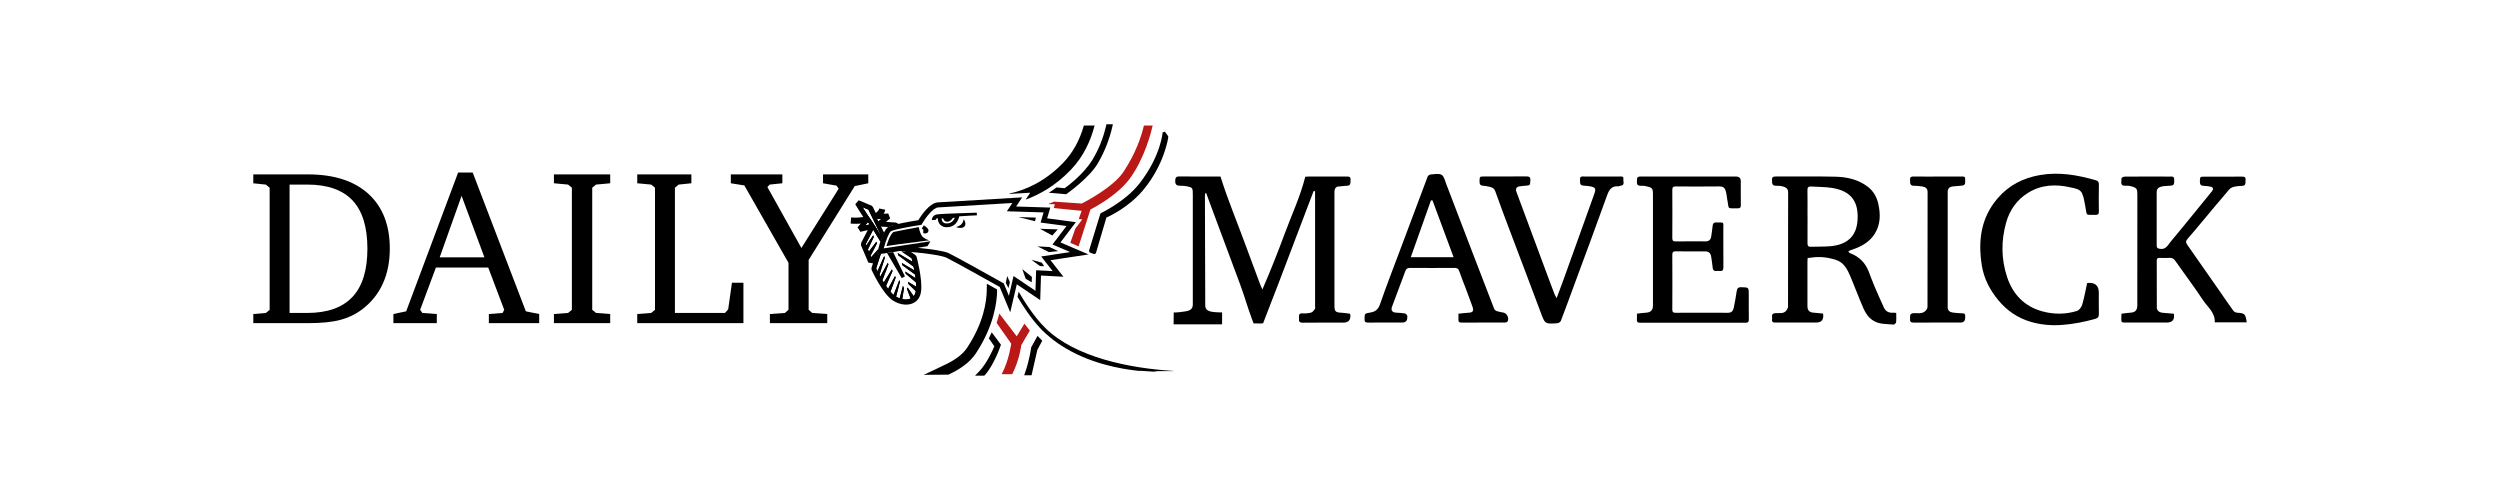 <?xml version="1.0" encoding="UTF-8"?> <svg xmlns="http://www.w3.org/2000/svg" id="Graphics" viewBox="0 0 1000 200"><defs><style>.cls-1{stroke:#000;stroke-miterlimit:10;}.cls-2{fill:#ba1717;}</style></defs><g><path d="M123.19,69.76c10.39,0,18.44,2.59,24.16,7.77,5.71,5.19,8.57,12.49,8.57,21.93,0,5.26-.93,9.92-2.79,14.01-1.86,4.09-4.63,7.51-8.29,10.29-2.6,1.96-5.53,3.37-8.79,4.22-3.26,.86-7.55,1.28-12.86,1.28h-21.87v-3.64l5.02-.43,1.52-1.25v-48.84l-1.52-1.26-5.02-.52v-3.55h21.87Zm-7.36,4.07v51.35h7.01c8.08,0,14.12-2.13,18.12-6.39,4-4.25,6-10.7,6-19.33s-1.98-15.06-5.95-19.29c-3.97-4.23-10.03-6.34-18.16-6.34h-7.01Z"></path><path d="M183.24,69.02h5.84l21.26,55.51,5.33,1.08v3.64h-20.13v-3.64l5.5-.43,.65-1.25-6.41-16.93h-20.91l-6.32,16.93,.91,1.25,5.76,.43v3.64h-17.36v-3.64l5.11-1.08,20.78-55.51Zm1.39,9.31l-8.75,24.59h17.88l-9.13-24.59Z"></path><polygon points="221.57 129.24 221.57 125.61 227.24 125.17 228.75 123.92 228.75 75.08 227.24 73.83 221.57 73.31 221.57 69.76 244.08 69.76 244.08 73.31 238.41 73.83 236.89 75.08 236.89 123.92 238.41 125.17 244.08 125.61 244.08 129.24 221.57 129.24"></polygon><polygon points="254.9 129.24 254.9 125.61 260.48 125.17 262 123.92 262 75.08 260.48 73.83 254.9 73.31 254.9 69.76 276.55 69.76 276.55 73.31 271.48 73.83 269.97 75.08 269.97 125.17 290.01 125.17 291.27 123.75 292.78 113.1 297.37 113.1 297.37 129.24 254.9 129.24"></polygon><polygon points="292.33 69.76 312.94 69.76 312.94 73.31 307.87 73.83 306.96 74.82 320.56 99.2 335.45 75.52 334.63 74.26 329.21 73.31 329.21 69.76 347.31 69.76 347.31 73.31 341.9 74.43 323.46 103.96 323.46 123.92 324.88 125.18 330.9 125.61 330.9 129.24 307.96 129.24 307.96 125.61 313.98 125.18 315.4 123.92 315.4 105.13 297.74 74.17 292.33 73.31 292.33 69.76"></polygon></g><g><path d="M525.47,76.36c-1.02,2.67-2.04,5.35-3.05,8.02-3.61,9.48-7.21,18.96-10.81,28.44-1.81,4.76-4.57,11.7-6.36,16.47-.18,.18-2.24,.06-3.82,.06,0,0-.47-1.23-.66-1.75-1.71-4.55-3-9.21-4.69-13.76-4.22-11.35-8.45-22.7-12.68-34.06-.31-.84-.61-1.68-.91-2.53l-.37,.02c-.05,.37-.15,.74-.15,1.12,0,14.61,.12,29.18,.13,43.79,0,1.69,1.13,2.42,3.51,2.64,.95,.08,2.21,.18,3.22,.14-.03,1.17,.07,4.78-.02,4.78h-3.17c-4.46,0-11.74,0-16.2,0,0,0,.02-.73,.03-2.66,0-.52,0-1.5,.02-2.09,1.5,.02,3.48-.23,4.84-.47,1.7-.3,2.79-.95,2.79-2.71,0-14.7,0-29.41,0-44.11,0-2.58-.1-2.74-2.57-3.23-.84-.17-1.73-.16-2.59-.18-1.25-.03-1.9-.43-1.87-1.89,.03-1.33,.27-1.86,1.75-1.83,5.05,.09,10.09,.03,15.14,.03h1.21c2.92,9.31,6.63,18.12,9.9,27.08,1.97,5.37,3.98,10.73,5.98,16.09,.25,.66,.5,1.25,.88,2.03,3.19-7.35,6.16-14.83,8.92-22.31,2.77-7.51,6.22-14.77,8.24-22.8,.16-.01,.63-.07,1.1-.07,5.14,0,10.29,.01,15.43-.02,1.01,0,1.69,.1,1.58,1.38-.09,1.1,.24,2.32-1.54,2.33-1.01,0-2.01,.24-3.02,.26-1.4,.03-1.81,.88-1.88,2.07-.02,.34,0,.68,0,1.02v44.4c0,2.55,.39,2.93,2.88,3.03,1.1,.05,2.19,.25,3.26,.38,.08,.11,.18,.18,.19,.27q.43,3.31-2.86,3.31c-5.39,0-10.77-.04-16.16,.03-1.29,.01-1.61-.49-1.49-1.62,.11-.97-.43-2.24,1.43-2.12,1.14,.07,2.34-.01,3.44-.32,.6-.17,1.1-.89,1.51-1.46,.19-.26,.05-.75,.05-1.14,0-14.8,0-29.6,0-44.4v-1.53c-.19-.03-.38-.06-.56-.09"></path><path d="M729.23,125.44q.56,3.58-2.79,3.58c-5.34,0-10.67-.01-16.01,0-.95,0-1.82,0-1.59-1.33,.16-.97-.67-2.32,1.43-2.45,1.42-.09,3.19,.42,4.3-1.08,.31-.42,.64-.98,.64-1.47,.03-15.28,.02-30.56,.04-45.84,0-1.43-.96-1.93-2-2.24-.91-.27-1.9-.33-2.86-.31-1.76,.02-1.49-1.16-1.58-2.28-.09-1.23,.48-1.43,1.54-1.42,7.96,.03,15.91-.12,23.86,.08,4.59,.12,9.08,1.09,12.88,4,2.33,1.78,3.66,4.19,4.26,7,.88,4.06,.87,8.04-1.39,11.73-1.79,2.92-4.51,4.68-7.61,5.91-.76,.3-1.55,.51-2.31,.82-.27,.11-.47,.37-.71,.56,.23,.19,.44,.47,.7,.57,3.6,1.34,6.08,3.8,7.46,7.37,.76,1.97,1.49,3.96,2.31,5.9,1.2,2.83,2.46,5.63,3.73,8.43,.72,1.59,2,2.26,3.74,2.11,.33-.03,.66,.05,1.22,.1,0,1.26,.08,2.51-.05,3.74-.04,.35-.7,.94-1.03,.91-2.84-.29-5.78,.01-8.35-1.74-1.78-1.21-2.88-2.9-3.68-4.73-1.82-4.13-3.36-8.39-5.12-12.54-1.23-2.9-2.59-5.82-5.94-6.88-3.2-1.01-6.47-1.43-9.82-.89-.43,.07-.86,.1-1.44,.16-.03,.48-.08,.95-.08,1.42,0,5.97,0,11.93,0,17.9,0,1.63,.82,2.44,2.45,2.54,1.24,.08,2.48,.24,3.79,.37m-6.2-38.88c0,3.59,.02,7.18-.02,10.77,0,.98,.29,1.42,1.33,1.38,2.56-.1,5.14,0,7.69-.21,6.79-.56,10.45-3.96,10.96-10.02,.67-7.82-2.55-12.12-10.23-13.32-2.71-.42-5.5-.35-8.26-.55-1.14-.08-1.53,.33-1.51,1.49,.06,3.49,.02,6.98,.02,10.47"></path><path d="M869.42,125.42c.12,.21,.16,.24,.17,.29q.41,3.31-2.87,3.31c-5.43,0-10.87,0-16.3,0-1.9,0-1.91,0-1.9-1.89,0-.52,.04-1.05,.07-1.64,1.23-.15,2.36-.35,3.5-.41,1.97-.1,2.83-.95,2.83-2.95,0-14.65-.02-29.31,.02-43.96,0-2.61-.01-3.13-3.13-3.81-.33-.07-.68-.07-1.01-.06-2.59,.09-2.36-.5-2.2-3,.02-.25,.84-.65,1.29-.65,5.09-.05,10.19-.03,15.28-.03,1.12,0,2.23,.04,3.35,0,.9-.04,1.15,.34,1.17,1.2,.04,2.26-.11,2.43-2.4,2.51-.96,.03-1.94,.09-2.86,.34-1.02,.28-1.76,.88-1.76,2.16,.03,7.13,.03,14.26,0,21.4,0,.95,.35,1.12,1.25,1.29,2.41,.45,3.19-1.47,4.3-2.79,3.87-4.61,7.65-9.31,11.46-13.97,1.71-2.09,3.43-4.17,5.11-6.28,.75-.94,.44-1.65-.79-1.86-.8-.14-1.62-.26-2.43-.27-1.13-.02-1.65-.43-1.62-1.65,.05-2.03-.02-2.04,2.07-2.04,4.9,0,9.8,.01,14.7-.01,.95,0,1.63,.08,1.5,1.3-.11,1.04,.37,2.35-1.44,2.4-1.06,.03-2.13,.1-3.15,.35-.69,.17-1.47,.53-1.92,1.06-3.55,4.13-7.03,8.32-10.53,12.5-2.05,2.44-4.05,4.92-6.17,7.29-.79,.89-.69,1.53-.08,2.4,4.29,6.11,8.56,12.23,12.83,18.36,1.84,2.65,3.64,5.33,5.54,7.94,.31,.43,.98,.79,1.51,.83,3.14,.22,3.35,.38,3.88,3.86h-12.78c.19-3.94-2.91-6.15-4.77-8.97-3.5-5.3-7.34-10.38-10.99-15.58-.59-.84-1.18-1.3-2.23-1.24-1.35,.07-2.72,.05-4.07,0-.77-.02-1.15,.19-1.15,1.06,.02,6.31,0,12.61,.03,18.92,0,1.1,1.08,1.9,2.41,1.99,1.44,.09,2.87,.24,4.3,.36"></path><path d="M654.78,125.47c1.41-.16,2.55-.34,3.7-.4,1.75-.09,2.7-1.02,2.7-2.79,0-14.75,0-29.5,0-44.25,0-2.75-.18-2.99-2.83-3.56-.42-.09-.86-.18-1.28-.16-2.61,.09-2.35-.52-2.24-3,0-.24,.44-.55,.73-.65,.35-.12,.77-.04,1.16-.04,12.57,0,25.13,0,37.7,0q1.9,0,1.9,1.9c0,3.15-.03,6.31,.02,9.46,.01,.98-.26,1.38-1.31,1.36-4.47-.09-3.3,.56-4.14-3.61-.15-.75-.2-1.53-.34-2.28-.52-2.7-1.23-2.91-3.58-2.88-5.53,.07-11.06,.06-16.59,0-1.18-.01-1.47,.38-1.46,1.5,.05,6.36,.04,12.71,0,19.07,0,1.05,.25,1.45,1.37,1.43,3.98-.06,7.96-.03,11.94-.02,1.32,0,2.06-.65,2.25-1.94,.21-1.43,.43-2.85,.58-4.28,.09-.93,.45-1.38,1.46-1.36,3.4,.07,2.78-.32,2.81,2.74,.04,5.05-.02,10.09,.03,15.14,.01,1.21-.36,1.69-1.56,1.54-.43-.06-.88-.04-1.31,0-1.03,.09-1.33-.48-1.43-1.38-.15-1.43-.35-2.86-.58-4.28-.24-1.54-.99-2.18-2.51-2.18-3.88,0-7.76,.03-11.64-.02-1.08-.02-1.42,.32-1.41,1.41,.04,7.28,.04,14.56,0,21.83,0,1.01,.29,1.35,1.32,1.34,6.99-.04,13.97-.04,20.96,0,1.4,0,2.04-.77,2.29-1.95,.44-2.16,.85-4.34,1.16-6.52,.17-1.17,.48-1.8,1.86-1.76,3,.08,3,0,3,3.01,0,3.25-.03,6.5,.02,9.75,.01,1.02-.21,1.46-1.35,1.46-14.02-.03-28.05-.03-42.07,0-.99,0-1.44-.28-1.35-1.31,.06-.71,.01-1.43,.01-2.25"></path><path d="M583.4,125.47c1.56-.15,2.9-.32,4.24-.4,1.43-.08,1.93-.73,1.42-2.2-.92-2.63-1.92-5.23-2.9-7.84-.81-2.16-1.71-4.29-2.42-6.48-.35-1.08-.91-1.4-1.99-1.39-5.92,.04-11.84,.05-17.75,0-1,0-1.51,.34-1.84,1.21-1.77,4.77-3.58,9.54-5.35,14.31-.54,1.45,.09,2.3,1.62,2.38,1.2,.06,2.41,.14,3.6,.33,.33,.05,.64,.5,.86,.84,.11,.17,.03,.47,.03,.71q.02,2.08-2.01,2.08c-4.56,0-9.12-.03-13.68,.02-1.08,.01-1.43-.31-1.41-1.4,.04-2.15-.04-2.25,2.17-2.6,2.07-.32,3.26-1.16,4.01-3.32,2.58-7.45,5.45-14.79,8.21-22.17,3.6-9.63,7.2-19.26,10.84-28.88,.15-.4,.76-.85,1.18-.88,1.5-.09,3.29-.51,4.42,.15,1,.58,1.35,2.39,1.86,3.7,3.46,8.97,6.88,17.95,10.31,26.92,2.94,7.67,5.88,15.34,8.86,23,.15,.39,.65,.76,1.07,.9,.86,.28,1.77,.43,2.67,.59,1.43,.26,2.39,2.42,1.54,3.63-.17,.24-.67,.32-1.03,.33-5.77,.02-11.54,0-17.32,.03-.96,0-1.31-.33-1.24-1.27,.06-.72,0-1.44,0-2.3m-10.37-45.3l-.61-.03c-2.68,7.55-5.36,15.09-8.08,22.75h17.13c-2.87-7.72-5.65-15.22-8.43-22.72"></path><path d="M834.83,113.3c.17-.08,.22-.11,.26-.11q4.44-.42,4.44,3.95c0,2.81-.05,5.63,.02,8.44,.03,1.12-.37,1.66-1.43,1.96-4.36,1.22-8.76,2.1-13.31,2.43-4.29,.32-8.46-.05-12.55-1.25-5.18-1.52-9.46-4.45-12.91-8.61-3.39-4.09-5.78-8.67-6.62-13.91-1.56-9.8-.45-19.01,6.34-26.9,4.51-5.24,10.23-8.13,16.97-9.29,7.61-1.31,14.94-.01,22.22,2.07,.92,.26,1.31,.67,1.29,1.7-.07,3.59-.06,7.18,0,10.77,.02,1.08-.33,1.43-1.41,1.41-4.28-.1-3.19,.58-4.05-3.57-.36-1.72-.55-3.54-1.29-5.1-.84-1.75-2.93-1.96-4.6-2.34-5.87-1.35-11.65-1.11-16.92,2.14-4.54,2.8-7.46,6.96-8.87,12.08-2,7.24-1.94,14.51,.43,21.64,2.31,6.95,6.89,11.76,14.09,13.73,4.61,1.26,9.28,1.25,13.84-.16,.89-.28,1.81-1.52,2.1-2.49,.82-2.8,1.33-5.7,1.96-8.58"></path><path d="M622.65,119.28c1.06-2.85,2.01-5.34,2.91-7.85,4.07-11.31,8.11-22.62,12.18-33.93,.73-2.02,.45-2.59-1.69-2.97-.8-.15-1.62-.18-2.43-.26-1.51-.14-1.63-.46-1.63-2.53,0-1.36,.86-1.14,1.65-1.14,4.75,0,9.51,0,14.26,0,.71,0,1.63-.17,1.45,1.01-.16,.98,.8,2.51-1.2,2.69-.28,.03-.56,.24-.83,.22-2.8-.21-3.73,1.51-4.57,3.86-4.24,11.86-8.66,23.65-13.01,35.46-1.78,4.83-3.54,9.66-5.38,14.46-.17,.44-.83,.94-1.3,.98-5.14,.39-5.06,.33-6.85-4.49-3.85-10.36-7.81-20.68-11.71-31.03-2.15-5.71-4.33-11.41-6.36-17.17-.55-1.57-1.69-1.75-2.95-2-.61-.12-1.23-.27-1.85-.29-1.18-.04-1.57-.59-1.53-1.75,.06-1.95,0-1.96,2-1.96,5.53,0,11.06,.02,16.59-.02,1.12,0,1.82,.08,1.75,1.52-.11,1.99-.12,2.1-1.83,2.19-.91,.05-1.83,.14-2.72,.31-1.03,.19-1.44,1.06-1.07,2.05,4.2,11.31,8.4,22.61,12.6,33.92,.87,2.34,1.74,4.69,2.64,7.02,.18,.47,.47,.91,.88,1.69"></path><path d="M775.17,70.61c3.15,0,6.31,0,9.46,0,.74,0,1.54-.11,1.43,1.05-.1,1.01,.5,2.37-1.22,2.58-1.24,.15-2.5,.21-3.74,.34-1.29,.13-2.02,.84-2.02,2.17,0,15.38,0,30.76,0,46.14,0,1.41,.88,1.98,2.08,2.14,1.29,.17,2.59,.26,3.89,.3,.74,.02,1.08,.29,1.02,1.04-.02,.24,0,.49,0,.73q0,1.92-1.87,1.92c-6.21,0-12.42-.03-18.63,.03-1.21,0-1.67-.35-1.55-1.56,.1-1.03-.37-2.13,1.52-2.23,1.54-.08,3.35,.41,4.66-.92,.39-.4,.8-1,.8-1.51,.04-15.33,.03-30.66,.04-46,0-1.41-.82-2.02-2.01-2.22-1.14-.19-2.3-.31-3.45-.3-1.76,0-1.48-1.19-1.56-2.3-.1-1.25,.51-1.43,1.55-1.41,3.2,.05,6.4,.02,9.61,.02"></path></g><polygon points="356.47 100.77 356.07 100.84 356.48 100.78 356.47 100.77"></polygon><g><path d="M366.53,102.57l-.37-.57-2.33-1.61h-.13c-.79-.07-1.46-.12-2.06-.16l.72,.49c-.65-.05-1.24-.09-1.7-.12l3.98,2.68c.07,.28,.2,.78,.35,1.43l-5.89-3.49,.2,.89,6.13,4.57c.1,.46,.19,.95,.29,1.46l-4.98-2.95,.2,.89,5.07,3.72c.07,.48,.14,.97,.2,1.45l-4.11-2.64,.2,.89,4.08,3.43c.04,.59,.07,1.17,.07,1.72l-3.27-1.94,.2,.89,2.95,2.87c-.14,.8-.42,1.48-.84,2l-2.44-3.44-.28,.42,1.48,3.97c-.94,.43-2.12,.49-3.35,.22l.69-4.27-.4-1.09-1.31,5.06c-.48-.18-.97-.4-1.44-.68l1.55-5.98-.25-.63-2.29,5.91c-.42-.35-.84-.78-1.26-1.26l2.09-5.66-.25-.63-2.79,5.12c-.28-.37-.55-.76-.82-1.16l2.6-5.99-.26-.63-3.25,5.22c-.19-.3-.37-.6-.54-.9l2.41-6.31-.26-.63-2.99,5.48c-.12-.22-.23-.42-.34-.63l2.16-6.91-.25-.63-2.69,6.01v.05c-.24-.5-.43-.89-.54-1.12l1.86-5.82-1.49,.22,.34-1.45c.04-.19,.1-.43,.17-.7l-2.86,3.23-.25-.58,2.57-4.95-.26-.63-3.01,3.94-.36-.85,2.35-5.03-.25-.63-2.78,4.05-.22-.52,3-5.77c.83,1.33,1.84,3,2.92,4.79,.38-1.2,.85-2.46,1.39-3.54l-1.27-2.61,3.13,.18s.06-.04,.1-.06c.4-.21,1.13-.44,1.95-.66h0l.2,.54c.32-.09,.68-.18,1.1-.28l1.25-.3-1.65-.93-4.02-.28,1.69-1.38-.78-1.98-1.85,.12c.28-.4,.45-.78,.53-1.13l.1-.49-2.41-.5-.11,.48c-.04,.18-.48,.71-1.22,1.35l-1.19-2.45-.49-.5-5.16-2.16-1.15,1.32-.22,.3,.19,.31c.26,.43,1.53,2.55,3,4.78-1.26,.18-2.86,.32-4.35,.19l-.5-.04-.21,2.46,.5,.04c1.24,.1,2.5,.05,3.56-.04l-1.27,1.5,1.11,1.81,2.96-.7-2.65,5.1-.08,.95,2.96,6.95,1.77,.29,.12-.13-.65,2.02,.04,.62,.04,.17c.04,.1,4.39,9.58,8.53,12.21,1.52,.97,3.17,1.53,4.78,1.62,.15,0,.29,.01,.44,.01,1.04,0,2.02-.21,2.86-.61,1.27-.6,2.84-1.93,3.17-4.79,.57-5.02-1.75-13.54-1.85-13.9Zm-13.9-15.08l-1.34,1.09-.47-.97,1.81-.12Zm-7.61-4.61l2.34,.96,5.23,10.75c-1.7-2.82-3.16-5.17-3.86-6.14-1.31-1.8-2.74-4.02-3.7-5.58Zm1.06,7.3l1.12-1.32c.11,.16,.22,.31,.33,.47,.09,.12,.19,.27,.31,.44l-1.76,.41Z"></path><path d="M396.69,132.91l-1.15,2.44,2.2,3.17c-.53,1.25-3.01,6.88-5.99,9.95l-.25,.26c-.12,.12-.25,.25-.37,.38l-1.12,1.17,3.71-.02,.37-.38c3.62-4.14,6.1-11.44,6.21-11.75l.08-.25-3.69-4.96Z"></path><path class="cls-1" d="M412.97,139.07s-.71,5.32-2.59,10.54h1.84l2.25-9.84,1.82-3.4-1.17-1.19-2.15,3.88Z"></path><polygon points="407.33 86.82 414.34 87.04 414 88.48 407.33 86.82"></polygon><path d="M442.57,49.72l-.09,.39c-1.14,5.04-3,9.7-5.52,13.82-3.61,5.91-10.07,10.61-11.13,11.36l-3.17-.33-.15,.11c-.6,.44-1.19,.85-1.78,1.24l-1.2,.79,6.92,.6,.15-.11c.37-.26,9.17-6.48,12.56-12.31,2.72-4.68,4.69-9.71,5.86-14.96l.13-.61h-2.59Z"></path><polygon points="423.1 91.75 415.99 91.52 420.91 94.21 423.1 91.75"></polygon><polygon points="415.03 98.55 419.57 100.84 423.25 100.45 419.84 98.82 415.03 98.55"></polygon><polygon points="410.28 111.53 412.68 112.91 412.75 110.76 408.92 107.67 410.28 111.53"></polygon><polygon points="415.98 106.43 417.66 106.48 416.73 105.06 412.58 103.92 415.98 106.43"></polygon><polygon points="403.95 112.85 402.88 110.41 402.33 113.18 403.4 115.24 403.95 112.85"></polygon><path d="M369.3,93.28l.68,.09s.09,0,.13,0c.57,.02,1.18-.32,1.28-1.04,.04-.28,.13-.93-1.87-2.19l-.81,1.29c.21,.13,.44,.29,.63,.44l-.05,1.41Z"></path><path d="M368.79,94.4c-.96-1.39-1.28-3.56-1.28-3.56,0,0-8.49,1.54-9.94,1.91-1.45,.38-3.01,5.71-3.01,5.71,0,0,1.93-.38,5.43-.83,4.2-.54,11.62-1.49,11.62-1.49,0,0-2.14-.75-2.83-1.73"></path><path d="M435.43,101.78l-11.25-4.81,6.17-8.11-11.5-1.52,1.27-4.31-13.67-.43,2.42-3.66-2.02,.12c-.29,.02-28.46,1.66-31.75,1.89-3.31,.23-6.73,5.38-7.78,7.12-2.46,.39-9.98,1.64-11.84,2.61-2.22,1.16-3.89,7.69-4.35,9.67l-.34,1.45,5.79-.86,.26-.04h0l2.94-.51c3.12,.22,14.96,1.14,18.61,2.61,.08,.03,.16,.07,.24,.1,1.95,.89,18.94,10.38,21.25,11.67l4.21,10.14,2.63-11.19,9.37,6.32,.31-9.83,8.97,.48-5.17-6.62,15.22-2.3Zm-14.38,6.66l-6.6-.35-.26,8.23-8.77-5.91-1.86,7.93-2.07-4.99-.31-.17c-.19-.11-19.5-10.92-21.7-11.92-.08-.04-.17-.07-.26-.11-1.83-.73-5.87-1.4-12.05-2.01l-.55,.08,4.17-.72,.2-.03,1.18-1.96-18.68,2.84c.98-3.62,2.2-6.49,2.94-6.88,1.33-.7,7.87-1.89,11.67-2.47l.48-.08,.24-.42c1.41-2.45,4.41-6.39,6.42-6.53,2.79-.2,24.19-1.45,29.7-1.77l-2.19,3.31,14.68,.46-1.19,4.06,10.38,1.37-5.63,7.4,7.09,3.03-11.6,1.76,4.57,5.84Z"></path><path d="M375.1,87.24c0,.23,.03,.49,.09,.78h0c.01,.06,.02,.12,.04,.18h0c.01,.06,.03,.12,.04,.18h0c.01,.06,.03,.11,.04,.16v.05s.04,.08,.06,.13l.02,.05c.02,.05,.04,.11,.07,.16l.02,.03s.04,.09,.06,.13l.03,.06s.04,.08,.06,.11c0,.02,.02,.03,.03,.05,.03,.05,.06,.1,.1,.16v.02s.08,.09,.11,.14l.04,.05s.06,.07,.09,.11c.01,.01,.02,.03,.04,.04,.04,.05,.09,.1,.14,.14,.37,.36,.82,.62,1.34,.77h0c.31,.09,.65,.14,1.02,.15,.31,0,.64,0,.98-.06h.04c.08-.02,.15-.03,.22-.04,.03,0,.06-.01,.09-.02,.05-.01,.11-.02,.16-.04,.03,0,.06-.02,.09-.03,.05-.01,.1-.03,.15-.04,.03,0,.06-.02,.09-.03,.05-.02,.1-.03,.14-.05,.03-.01,.06-.02,.09-.03,.05-.02,.09-.04,.14-.05,.03-.01,.05-.02,.08-.04,.04-.02,.09-.04,.13-.06,.03-.01,.05-.03,.08-.04,.04-.02,.09-.04,.13-.07,.02-.01,.05-.03,.07-.04,.04-.02,.08-.05,.12-.07,.02-.01,.05-.03,.07-.04,.04-.03,.08-.05,.12-.08,.02-.02,.04-.03,.07-.05,.04-.03,.08-.06,.11-.08,.02-.02,.04-.03,.06-.05,.04-.03,.07-.06,.11-.09l.06-.05s.07-.06,.1-.09c.02-.02,.04-.04,.06-.06,.03-.03,.06-.06,.09-.09,.02-.02,.04-.04,.06-.06,.03-.03,.06-.06,.08-.09,.02-.02,.04-.05,.06-.07,.02-.03,.05-.06,.07-.09,.02-.03,.04-.05,.06-.08,.02-.03,.04-.05,.06-.08,.02-.03,.04-.06,.07-.09,.02-.02,.04-.05,.05-.07,.02-.03,.05-.06,.07-.1,.01-.02,.03-.04,.04-.06,.02-.04,.05-.07,.07-.11l.03-.05s.05-.08,.07-.12l.02-.04s.05-.09,.08-.14v-.02c.34-.61,.53-1.22,.62-1.69,1.53-.1,3.06-.2,4.39-.27h0c.29-.02,.57-.03,.84-.04h.03c.13,0,.25-.01,.37-.02h.04c.12,0,.24-.01,.36-.02h0c.11,0,.22,0,.33-.01h.06c.1,0,.2,0,.3-.01h.05c.1,0,.19,0,.28-.01l-.02-.44-.04-.64c-.57,.02-14.1,.41-15.74,.66-1.8,.27-2.24,1.62-2.21,2.29l1.52-.05s0-.55,.83-.72m4.2,2.08c-.44,.06-.82,.06-1.15,0-.38-.07-.69-.21-.92-.44-.43-.42-.56-1.04-.6-1.5l.67-.03h0s.01,.06,.02,.08v.03s.03,.07,.04,.11c0,.03,.02,.05,.03,.08l.02,.05s.03,.06,.04,.09l.02,.04s.05,.09,.07,.13l.02,.03s.05,.07,.08,.11l.03,.03c.07,.09,.15,.17,.25,.24l.03,.02s.09,.06,.13,.08l.03,.02c.06,.03,.12,.06,.18,.08h.04c.05,.03,.11,.04,.17,.06,.02,0,.04,0,.06,.01,.08,.01,.16,.02,.24,.03h0c.06,0,.12,0,.18,0,.02,0,.03,0,.05,0,.06,0,.11-.01,.16-.02h.02c.06-.01,.11-.03,.17-.04h.05s.1-.05,.14-.06h.03c.05-.03,.1-.05,.16-.08l.05-.02s.08-.04,.12-.07l.03-.02s.1-.06,.14-.09l.04-.03s.07-.05,.11-.08l.03-.02s.09-.07,.13-.11l.03-.03s.07-.06,.1-.1l.02-.02s.08-.08,.12-.12l.02-.02s.07-.07,.1-.11h0c.15-.18,.28-.35,.37-.48l.76-.04v.02c-.37,.85-1.12,1.98-2.65,2.19"></path><path d="M385.48,87.65h0s-.05,.62-.4,1.3c-.12,.23-.27,.46-.47,.69-.66,.75-2.19,1.21-2.19,1.21,0,0,.52,.2,1.18,.29,.07,0,.14,.02,.21,.02,.05,0,.1,0,.16,.01,.23,.01,.46,0,.68-.03,.09-.01,.18-.03,.27-.06,.07-.02,.14-.04,.21-.07,.04-.01,.07-.03,.1-.04,.08-.04,.16-.08,.24-.13,.09-.06,.18-.14,.27-.22,.17-.19,.28-.39,.35-.59,.05-.16,.08-.33,.08-.5,.01-.96-.69-1.88-.69-1.88"></path><path d="M361.98,110.56l-4.72-9.71-.4,.06-.26,.04-1.78,.26c3.03,5.14,5.81,9.95,5.87,10.04l1.29-.69Z"></path><polygon points="357.25 100.84 356.86 100.91 357.26 100.85 357.25 100.84"></polygon><path d="M365.68,102.22l-2.09-1.41c-1.18-.09-2.2-.16-2.94-.21l3.98,2.68c.07,.28,.2,.78,.35,1.43l-5.89-3.49,.2,.89,6.13,4.57c.1,.46,.19,.95,.29,1.46l-4.98-2.95,.2,.89,5.07,3.72c.07,.48,.14,.97,.2,1.45l-4.11-2.64,.2,.89,4.08,3.43c.04,.59,.07,1.17,.07,1.72l-3.27-1.94,.2,.89,2.95,2.87c-.14,.8-.42,1.48-.84,2l-2.44-3.44-.28,.42,1.48,3.97c-.94,.43-2.12,.49-3.35,.22l.69-4.27-.4-1.09-1.31,5.06c-.48-.18-.97-.4-1.44-.68l1.55-5.98-.25-.63-2.29,5.91c-.42-.35-.84-.78-1.26-1.26l2.09-5.66-.25-.63-2.79,5.12c-.28-.37-.55-.76-.82-1.16l2.6-5.99-.26-.63-3.25,5.22c-.19-.3-.37-.6-.54-.9l2.41-6.31-.26-.63-2.99,5.48c-.12-.22-.23-.42-.34-.63l2.16-6.91-.25-.63-2.69,6.01v.05c-.24-.5-.43-.89-.54-1.12l1.86-5.82-1.49,.22,.34-1.45c.04-.19,.1-.43,.17-.7l-2.86,3.23-.25-.58,2.57-4.95-.26-.63-3.01,3.94-.36-.85,2.35-5.03-.25-.63-2.78,4.05-.22-.52,3-5.77c.83,1.33,1.84,3,2.92,4.79,.38-1.2,.85-2.46,1.39-3.54l-1.27-2.61,3.13,.18s.06-.04,.1-.06c.58-.31,1.72-.64,3.08-.96l-.54-.3-5.09-.29,2.4-1.96-.51-1.3-2.67,.18c.56-.56,1.06-1.21,1.19-1.81l-1.44-.31c-.1,.46-.98,1.33-1.89,2.03l-1.47-3.02-.38-.36-4.67-1.92-.91,1.06s1.63,2.74,3.43,5.43c-1.22,.21-3.31,.48-5.24,.31l-.13,1.46c1.67,.15,3.42,0,4.72-.19l-1.86,2.19,.73,1.19,3.67-.86-3.15,6.06-.02,.63,2.81,6.6,1.22,.2,1.51-1.7-1.34,4.2,.03,.53c.18,.39,4.39,9.48,8.35,11.99,1.47,.93,3.05,1.46,4.54,1.54,1.1,.06,2.15-.12,3.05-.55,1.15-.55,2.59-1.76,2.89-4.4,.56-4.93-1.74-13.36-1.83-13.72l-.3-.42Zm-13.05-14.73l-1.34,1.09-.47-.97,1.81-.12Zm-6.55,2.69l1.12-1.32c.11,.16,.22,.31,.33,.47,.09,.12,.19,.27,.31,.44l-1.76,.41Zm-1.06-7.3l2.34,.96,5.23,10.75c-1.7-2.82-3.16-5.17-3.86-6.14-1.31-1.8-2.74-4.02-3.7-5.58"></path><polygon points="362.33 99.97 360.24 100.33 360.3 100.37 362.38 100 362.33 99.97"></polygon><path d="M467.23,54.44l-1.27-1.77-.91,.26c0,.09-.68,9.41-9.19,20.37-5.67,7.3-15.37,11.88-15.46,11.93l-.27,.3-4.55,14.83,.3,.62,1.8,.68,.66-.33,4.21-14.29c1.42-.63,9.29-4.32,15.05-11.41,8.4-10.35,9.71-20.73,9.72-20.84l-.09-.35Z"></path><path class="cls-2" d="M432.66,81.41h0l-11.04-.76c-.81,.36-1.6,.68-2.38,.98l2.71,.08-.44,1.51,11.15,1.11-1.16,3.28,1.4,.18-2.75,3.61-2.03,5.74,3.31,1.42,4.74-14.74c2.87-1.5,11.14-6.17,15.67-12.28,6.05-8.18,8.69-18.89,9.23-21.32h-3.51c-1.03,4.43-3.26,11.06-8.08,18.39-4.39,6.67-16.8,12.81-16.8,12.81"></path><path class="cls-2" d="M404.49,137.5s-.94,6.77-3.72,11.96h0l-.12,.23,4.25-.03h0l.04-.06h-.01c2.97-5.89,3.57-11.53,3.57-11.53l3.44-5.85-2.18-2.74-3.07,5.04-6.97-9.11c-.29,1.18-.65,2.42-1.09,3.73l5.87,8.34Z"></path><path d="M418.23,131.29c-4.66-4.53-8.74-11.09-10.76-14.62l-.48,2.04c1.94,3.29,5.22,8.43,9.01,12.48,.39,.41,.78,.81,1.17,1.2,.91,.88,1.85,1.72,2.81,2.51,.04,.03,.08,.07,.12,.1,.44,.36,.89,.72,1.35,1.07,.08,.06,.16,.12,.24,.18,.42,.32,.85,.63,1.28,.93,.16,.11,.32,.22,.48,.33,.35,.24,.7,.48,1.06,.71,10.79,7,23.31,9.36,31.15,10.15,.22-.21,7.09,.52,7.31,.31-.47-.04-.98-.09-1.52-.15h.07c.18-.17,7.83,.04,8.01-.14-17.88-1.09-39.32-5.43-51.3-17.08"></path><path d="M379.87,149.61c4.16-1.98,8.04-4.61,10.41-8.17,7.35-11.06,8.5-20.69,8.57-25.15l-.06-.53c-1.23-.69-2.61-1.46-4.05-2.26l-.04,2.72c-.07,4.24-1.18,12.85-7.88,22.92-1.66,2.5-4.6,4.76-8.74,6.72l-8.59,4.08,9.92-.08,.45-.25Z"></path><path d="M403.73,77.58c1.84-.11,2.99-.17,3.03-.18l5.33-.31-1.83,2.76c5.44-1.97,11.89-5.51,18.04-11.9,5.24-5.44,8.04-11.93,9.54-17.73h-4.3c-1.68,5.93-4.44,10.92-8.23,14.86-7.64,7.94-15.75,11.1-21.51,12.33h.05l-.12,.18Z"></path></g></svg> 